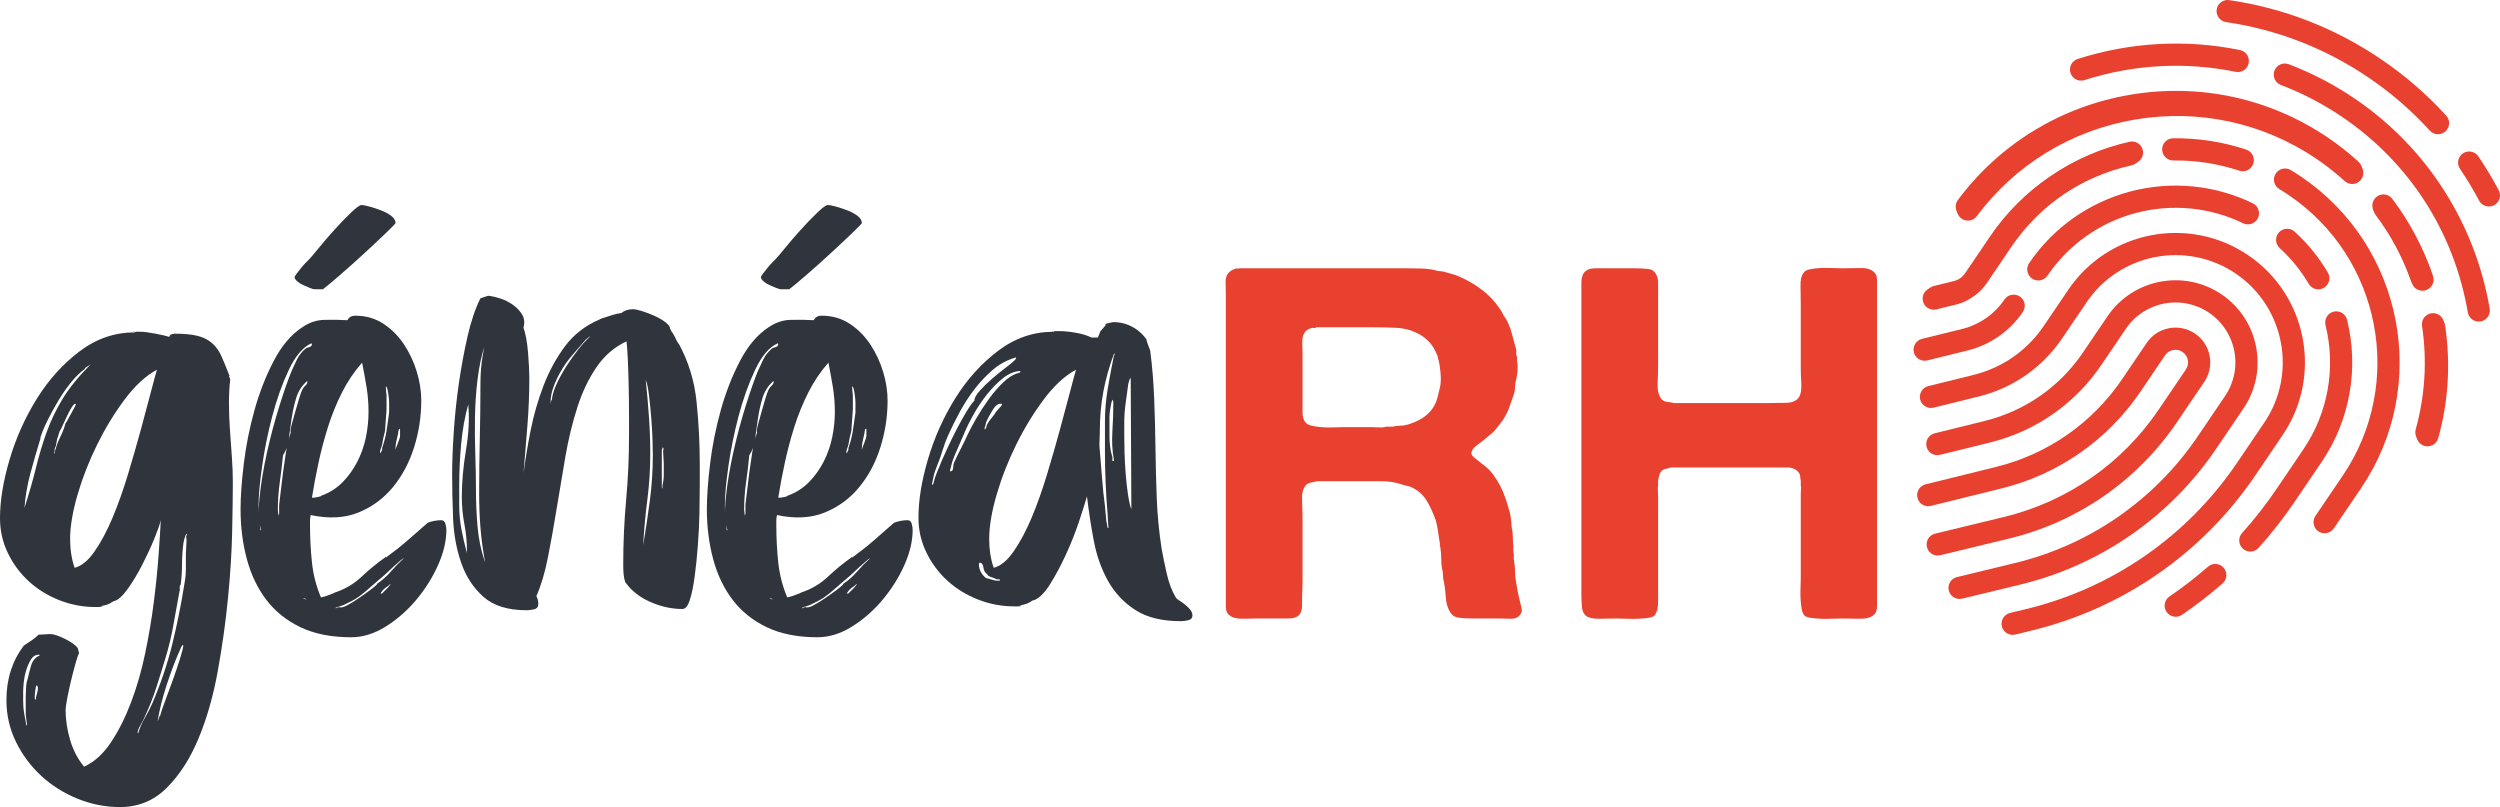 <?xml version="1.0" encoding="utf-8"?>
<!-- Generator: Adobe Illustrator 16.0.0, SVG Export Plug-In . SVG Version: 6.00 Build 0)  -->
<!DOCTYPE svg PUBLIC "-//W3C//DTD SVG 1.1//EN" "http://www.w3.org/Graphics/SVG/1.1/DTD/svg11.dtd">
<svg version="1.1" id="Calque_1" xmlns="http://www.w3.org/2000/svg" xmlns:xlink="http://www.w3.org/1999/xlink" x="0px" y="0px"
	 width="293.568px" height="94.772px" viewBox="0 0 293.568 94.772" enable-background="new 0 0 293.568 94.772"
	 xml:space="preserve">
<g>
	<path fill="#E84130" d="M255.639,49.572l3.204-4.729c1.264-1.863,0.775-4.408-1.09-5.671c-1.863-1.263-4.407-0.775-5.671,1.09
		l-2.894,4.268c-3.486,5.144-8.729,8.799-14.76,10.289l-8.316,2.057c-0.701,0.171-1.126,0.878-0.952,1.577
		c0.171,0.698,0.878,1.126,1.577,0.952l8.317-2.056c6.656-1.646,12.443-5.678,16.292-11.357l2.893-4.268
		c0.458-0.674,1.376-0.851,2.051-0.394c0.674,0.458,0.853,1.377,0.396,2.051l-3.205,4.728c-4.289,6.33-10.746,10.805-18.178,12.602
		l-8.073,1.954c-0.699,0.168-1.128,0.874-0.959,1.571c0.077,0.33,0.275,0.599,0.535,0.773c0.293,0.199,0.666,0.278,1.037,0.188
		l8.073-1.953C243.98,61.294,250.984,56.439,255.639,49.572"/>
	<path fill="#E84130" d="M263.446,47.963c2.983-4.401,1.829-10.41-2.572-13.394c-4.404-2.984-10.411-1.831-13.395,2.572
		l-2.895,4.268c-2.712,4.004-6.794,6.849-11.489,8.011l-5.912,1.46c-0.699,0.173-1.126,0.879-0.954,1.578
		c0.173,0.7,0.88,1.126,1.579,0.953l5.912-1.461c5.322-1.314,9.948-4.54,13.024-9.078l2.894-4.269
		c2.177-3.212,6.56-4.055,9.773-1.875c3.212,2.176,4.054,6.561,1.876,9.772l-3.204,4.728c-5.066,7.478-12.692,12.765-21.473,14.888
		l-6.811,1.647c-0.699,0.17-1.13,0.874-0.961,1.575c0.079,0.328,0.277,0.596,0.535,0.771c0.294,0.198,0.667,0.278,1.037,0.188
		l6.813-1.647c9.411-2.276,17.584-7.946,23.019-15.958L263.446,47.963z"/>
	<path fill="#E84130" d="M268.049,51.084c4.704-6.941,2.885-16.415-4.055-21.117c-6.941-4.704-16.416-2.884-21.119,4.055
		l-2.892,4.27c-1.942,2.863-4.862,4.899-8.223,5.731l-5.325,1.315c-0.698,0.172-1.124,0.879-0.952,1.578
		c0.173,0.7,0.881,1.125,1.577,0.953l5.325-1.317c3.985-0.986,7.45-3.4,9.755-6.8l2.894-4.267
		c3.896-5.751,11.746-7.259,17.496-3.361c5.751,3.896,7.258,11.747,3.36,17.497l-3.204,4.729
		c-5.846,8.624-14.643,14.723-24.769,17.172l-1.885,0.455c-0.701,0.17-1.13,0.874-0.962,1.575c0.081,0.327,0.278,0.596,0.536,0.771
		c0.294,0.198,0.666,0.278,1.037,0.188l1.887-0.457c10.757-2.603,20.102-9.081,26.313-18.242L268.049,51.084z"/>
	<path fill="#E84130" d="M238.274,30.902c-0.404,0.597-0.248,1.406,0.347,1.809c0.597,0.405,1.407,0.248,1.81-0.347
		c2.463-3.632,6.161-6.249,10.412-7.364c4.213-1.105,8.673-0.673,12.558,1.217c0.646,0.316,1.426,0.046,1.741-0.6
		c0.315-0.648,0.045-1.427-0.602-1.742c-4.445-2.164-9.545-2.66-14.359-1.396C245.319,23.756,241.089,26.747,238.274,30.902"/>
	<path fill="#E84130" d="M237.538,36.632c0.404-0.596,0.248-1.406-0.348-1.809c-0.596-0.404-1.406-0.249-1.81,0.346
		c-1.17,1.728-2.929,2.953-4.954,3.455l-4.735,1.169c-0.698,0.173-1.125,0.879-0.952,1.579c0.081,0.324,0.276,0.591,0.533,0.765
		c0.296,0.2,0.67,0.28,1.044,0.187l4.735-1.17C233.703,40.498,236.005,38.892,237.538,36.632"/>
	<path fill="#E84130" d="M261.114,66.668c-0.474-0.543-1.297-0.598-1.84-0.123c-1.428,1.253-2.949,2.429-4.52,3.499
		c-0.595,0.405-0.749,1.215-0.343,1.811c0.095,0.138,0.213,0.256,0.346,0.343c0.429,0.294,1.011,0.31,1.465-0.001
		c1.657-1.127,3.26-2.369,4.771-3.689C261.534,68.032,261.588,67.209,261.114,66.668"/>
	<path fill="#E84130" d="M275.608,37.551c-0.173-0.7-0.879-1.125-1.58-0.951c-0.696,0.173-1.124,0.879-0.949,1.578
		c1.239,5.003,0.298,10.312-2.585,14.563l-3.203,4.729c-1.217,1.794-2.565,3.516-4.011,5.122c-0.481,0.536-0.438,1.358,0.098,1.842
		c0.045,0.041,0.093,0.076,0.142,0.11c0.53,0.36,1.259,0.281,1.698-0.208c1.524-1.695,2.947-3.514,4.23-5.406l3.203-4.727
		C275.946,49.341,277.025,43.271,275.608,37.551"/>
	<path fill="#E84130" d="M271.105,33.333c0.103,0.173,0.236,0.314,0.392,0.419c0.405,0.272,0.945,0.308,1.393,0.044
		c0.621-0.364,0.829-1.163,0.465-1.784c-1.053-1.792-2.366-3.412-3.904-4.811c-0.533-0.484-1.356-0.445-1.841,0.086
		c-0.484,0.533-0.446,1.356,0.086,1.842C269.04,30.352,270.186,31.767,271.105,33.333"/>
	<path fill="#E84130" d="M270.233,20.76c-0.403-0.274-0.819-0.54-1.235-0.79c-0.618-0.37-1.419-0.17-1.789,0.448
		c-0.371,0.617-0.173,1.419,0.448,1.787c0.374,0.226,0.75,0.465,1.113,0.713c10.827,7.338,13.666,22.114,6.327,32.943l-3.204,4.726
		c-0.403,0.597-0.248,1.407,0.349,1.812c0.596,0.402,1.405,0.248,1.809-0.349l3.204-4.728
		C285.4,45.307,282.249,28.905,270.233,20.76"/>
	<path fill="#E84130" d="M254.47,18.619c0.213,0.144,0.471,0.227,0.745,0.225c2.641-0.033,5.244,0.372,7.738,1.201
		c0.683,0.226,1.42-0.144,1.647-0.827c0.228-0.682-0.144-1.42-0.826-1.648c-2.769-0.919-5.659-1.368-8.59-1.333
		c-0.72,0.01-1.297,0.599-1.288,1.319C253.902,17.998,254.128,18.387,254.47,18.619"/>
	<path fill="#E84130" d="M232.936,33.514l2.892-4.27c3.402-5.018,8.543-8.51,14.475-9.83c0.701-0.157,1.146-0.854,0.988-1.556
		c-0.156-0.704-0.853-1.146-1.556-0.99c-6.583,1.466-12.288,5.343-16.064,10.914l-2.893,4.268c-0.398,0.588-0.997,1.005-1.686,1.176
		l-2.331,0.575c-0.701,0.172-1.127,0.879-0.953,1.578c0.079,0.326,0.276,0.592,0.533,0.765c0.296,0.201,0.671,0.279,1.045,0.187
		l2.331-0.575C231.033,35.432,232.175,34.634,232.936,33.514"/>
	<path fill="#E84130" d="M286.182,51.115c1.199-4.318,1.473-8.769,0.809-13.23c-0.106-0.713-0.767-1.205-1.479-1.099
		c-0.712,0.106-1.204,0.769-1.098,1.482c0.607,4.097,0.358,8.185-0.745,12.148c-0.154,0.554,0.076,1.124,0.526,1.43
		c0.112,0.076,0.241,0.137,0.382,0.177C285.271,52.214,285.989,51.808,286.182,51.115"/>
	<path fill="#E84130" d="M280.921,23.35c-0.433-0.576-1.25-0.691-1.825-0.258c-0.575,0.433-0.692,1.25-0.257,1.826
		c1.827,2.425,3.262,5.118,4.263,8.005c0.095,0.274,0.275,0.499,0.499,0.651c0.328,0.222,0.755,0.292,1.159,0.151
		c0.681-0.234,1.041-0.978,0.804-1.657C284.474,28.926,282.912,25.992,280.921,23.35"/>
	<path fill="#E84130" d="M250.555,13.701c7.487-1.275,15.063,0.364,21.336,4.614c1.163,0.79,2.278,1.667,3.311,2.608
		c0.533,0.486,1.357,0.446,1.843-0.086c0.483-0.532,0.446-1.355-0.087-1.841c-1.125-1.025-2.337-1.98-3.604-2.84
		c-6.83-4.629-15.082-6.415-23.237-5.025c-8.127,1.385-15.306,5.77-20.208,12.351c-0.431,0.575-0.312,1.393,0.265,1.822
		c0.015,0.012,0.033,0.025,0.049,0.036c0.574,0.389,1.357,0.26,1.775-0.301C236.5,18.999,243.089,14.973,250.555,13.701"/>
	<path fill="#E84130" d="M276.472,11.555c-2.412-1.634-5.007-2.984-7.708-4.012c-0.673-0.257-1.426,0.082-1.681,0.755
		c-0.257,0.672,0.081,1.426,0.755,1.681c2.515,0.956,4.927,2.212,7.172,3.732c7.911,5.362,13.16,13.521,14.778,22.969
		c0.062,0.363,0.27,0.667,0.554,0.858c0.268,0.182,0.605,0.265,0.951,0.206c0.709-0.121,1.186-0.795,1.064-1.504
		c-0.845-4.923-2.619-9.55-5.276-13.75C284.331,18.14,280.76,14.46,276.472,11.555"/>
	<path fill="#E84130" d="M243.132,8.565c0.093,0.288,0.277,0.521,0.51,0.68c0.319,0.216,0.733,0.289,1.131,0.162
		c5.735-1.843,11.872-2.179,17.743-0.974c0.705,0.145,1.395-0.308,1.539-1.015c0.145-0.705-0.311-1.394-1.015-1.538
		c-6.31-1.296-12.902-0.934-19.065,1.046C243.291,7.146,242.914,7.88,243.132,8.565"/>
	<path fill="#E84130" d="M260.859,2.383c0.157,0.107,0.341,0.182,0.541,0.21c6.029,0.884,11.657,3.077,16.73,6.515
		c2.644,1.793,5.065,3.887,7.197,6.228c0.486,0.532,1.311,0.57,1.843,0.087c0.531-0.485,0.57-1.31,0.085-1.842
		c-2.271-2.493-4.849-4.724-7.662-6.63c-5.401-3.66-11.395-5.995-17.815-6.937c-0.711-0.105-1.374,0.387-1.478,1.099
		C260.225,1.625,260.458,2.11,260.859,2.383"/>
	<path fill="#E84130" d="M288.869,19.826c0.811,1.197,1.566,2.452,2.245,3.729c0.104,0.195,0.249,0.353,0.418,0.468
		c0.388,0.262,0.902,0.307,1.344,0.074c0.637-0.339,0.877-1.127,0.541-1.762c-0.724-1.361-1.527-2.699-2.393-3.974
		c-0.404-0.595-1.214-0.75-1.811-0.346C288.618,18.418,288.463,19.229,288.869,19.826"/>
	<path fill="#E84130" d="M286.314,51.458c1.199-4.318,1.472-8.769,0.81-13.23c-0.106-0.713-0.768-1.205-1.479-1.099
		c-0.713,0.105-1.204,0.769-1.099,1.482c0.608,4.097,0.359,8.185-0.744,12.147c-0.154,0.554,0.074,1.125,0.524,1.43
		c0.114,0.076,0.243,0.137,0.383,0.177C285.402,52.557,286.121,52.151,286.314,51.458"/>
	<path fill="#E84130" d="M281.054,23.692c-0.433-0.576-1.25-0.691-1.825-0.258c-0.576,0.433-0.692,1.25-0.257,1.826
		c1.826,2.426,3.261,5.119,4.262,8.006c0.096,0.273,0.274,0.498,0.499,0.65c0.329,0.223,0.756,0.292,1.159,0.151
		c0.681-0.234,1.04-0.977,0.805-1.657C284.607,29.269,283.043,26.335,281.054,23.692"/>
	<path fill="#E84130" d="M250.686,14.043c7.488-1.275,15.065,0.364,21.336,4.615c1.166,0.79,2.279,1.667,3.313,2.608
		c0.532,0.486,1.357,0.446,1.841-0.085c0.485-0.532,0.448-1.357-0.085-1.841c-1.125-1.025-2.338-1.981-3.604-2.84
		c-6.831-4.629-15.083-6.415-23.236-5.025c-8.128,1.385-15.306,5.77-20.21,12.351c-0.432,0.576-0.312,1.394,0.266,1.822
		c0.015,0.012,0.031,0.025,0.049,0.036c0.573,0.389,1.355,0.26,1.775-0.302C236.631,19.342,243.222,15.315,250.686,14.043"/>
	<path fill="#E84130" d="M233.271,33.29l2.893-4.268c3.401-5.018,8.543-8.511,14.474-9.832c0.702-0.157,1.146-0.853,0.988-1.555
		c-0.156-0.703-0.852-1.146-1.555-0.989c-6.583,1.466-12.288,5.343-16.064,10.913l-2.894,4.269
		c-0.398,0.588-0.996,1.005-1.685,1.176l-2.332,0.574c-0.7,0.173-1.126,0.879-0.952,1.58c0.079,0.325,0.276,0.591,0.533,0.766
		c0.295,0.199,0.671,0.279,1.045,0.187l2.331-0.577C231.368,35.208,232.511,34.411,233.271,33.29"/>
	<path fill="#E84130" d="M178.656,71.356c0.075,0.23,0.067,0.441-0.029,0.635s-0.203,0.326-0.317,0.403
		c-0.232,0.193-0.55,0.28-0.955,0.261c-0.402-0.021-0.816-0.029-1.24-0.029h-3.177c-0.618,0-1.155-0.028-1.617-0.087
		c-0.463-0.058-0.808-0.278-1.04-0.664c-0.308-0.499-0.48-1.116-0.519-1.849c-0.04-0.73-0.137-1.423-0.289-2.078
		c0-0.153-0.011-0.299-0.029-0.433c-0.021-0.136-0.029-0.261-0.029-0.376c-0.115-0.462-0.173-0.952-0.173-1.473
		s-0.039-0.991-0.115-1.415c-0.039-0.116-0.059-0.29-0.059-0.521c-0.077-0.423-0.145-0.857-0.201-1.299
		c-0.058-0.442-0.146-0.876-0.261-1.3c-0.308-0.886-0.674-1.676-1.097-2.368c-0.425-0.693-1.021-1.213-1.791-1.56
		c-0.194-0.076-0.385-0.136-0.577-0.172c-0.193-0.039-0.405-0.097-0.635-0.176c-0.694-0.229-1.492-0.346-2.397-0.346h-2.686h-4.735
		c-0.31,0.078-0.579,0.134-0.81,0.175c-0.23,0.037-0.424,0.152-0.577,0.347c-0.31,0.384-0.444,0.981-0.405,1.79
		c0.038,0.809,0.059,1.539,0.059,2.193v7.394c0,0.308-0.01,0.625-0.029,0.951c-0.02,0.33-0.029,0.647-0.029,0.955v0.837
		c0,0.251-0.039,0.473-0.114,0.665c-0.115,0.344-0.347,0.576-0.693,0.692c-0.193,0.077-0.425,0.115-0.693,0.115h-0.868h-2.598
		c-0.615,0-1.27,0.009-1.964,0.029c-0.692,0.02-1.213-0.106-1.559-0.375c-0.309-0.192-0.462-0.55-0.462-1.069v-1.532V34.565
		c0-0.424-0.009-0.867-0.028-1.329c-0.02-0.462,0.067-0.827,0.26-1.097c0.153-0.232,0.442-0.423,0.866-0.578
		c0.077-0.038,0.163-0.047,0.26-0.03c0.096,0.021,0.183,0.01,0.26-0.027h19.638c0.614,0,1.201,0.01,1.761,0.027
		c0.559,0.021,1.087,0.088,1.588,0.204c0.191,0.076,0.395,0.114,0.606,0.114c0.21,0,0.413,0.039,0.607,0.116
		c0.268,0.077,0.537,0.153,0.808,0.232c0.27,0.076,0.539,0.172,0.81,0.288c0.962,0.425,1.847,0.944,2.655,1.56
		c0.81,0.616,1.483,1.328,2.021,2.137c0.152,0.193,0.28,0.395,0.376,0.606c0.097,0.212,0.222,0.414,0.376,0.606
		c0.308,0.54,0.539,1.098,0.692,1.676c0.154,0.577,0.327,1.213,0.521,1.906c0.037,0.154,0.047,0.309,0.029,0.463
		c-0.021,0.153,0.008,0.307,0.086,0.461v0.52c0.076,0.309,0.095,0.683,0.058,1.126c-0.038,0.442-0.097,0.8-0.173,1.067
		c-0.078,0.309-0.116,0.589-0.116,0.838c0,0.25-0.038,0.511-0.115,0.78c-0.193,0.578-0.387,1.126-0.577,1.646
		c-0.192,0.52-0.444,1.01-0.751,1.472c-0.078,0.118-0.174,0.242-0.289,0.376c-0.116,0.136-0.212,0.26-0.288,0.376
		c-0.116,0.154-0.242,0.309-0.376,0.462c-0.136,0.155-0.281,0.288-0.435,0.404c-0.229,0.193-0.461,0.385-0.69,0.578
		c-0.232,0.193-0.483,0.385-0.752,0.578c-0.154,0.115-0.309,0.241-0.462,0.375c-0.154,0.136-0.269,0.299-0.347,0.491
		c-0.078,0.232-0.039,0.424,0.115,0.578c0.154,0.154,0.288,0.271,0.405,0.346c0.384,0.31,0.769,0.617,1.152,0.924
		c0.386,0.31,0.715,0.674,0.983,1.099c0.462,0.655,0.828,1.328,1.096,2.021c0.271,0.693,0.521,1.483,0.753,2.368
		c0.075,0.347,0.125,0.714,0.145,1.097c0.02,0.386,0.067,0.752,0.144,1.097c0,0.232,0.01,0.454,0.03,0.666
		c0.018,0.21,0.028,0.433,0.028,0.664c0.039,0.154,0.046,0.317,0.029,0.491c-0.02,0.173-0.012,0.354,0.029,0.548
		c0.036,0.155,0.047,0.31,0.027,0.463c-0.02,0.154-0.01,0.325,0.029,0.519c0.077,0.385,0.115,0.791,0.115,1.212
		c0,0.426,0.038,0.829,0.116,1.215l0.173,1.04c0.077,0.344,0.154,0.691,0.23,1.038C178.501,70.72,178.577,71.047,178.656,71.356
		 M169.125,45.307c0.076-0.424,0.086-0.943,0.028-1.559s-0.124-1.078-0.202-1.387c-0.077-0.153-0.114-0.289-0.114-0.403
		c0-0.116-0.04-0.232-0.117-0.348c-0.462-1.193-1.309-2.058-2.54-2.599c-0.657-0.308-1.406-0.479-2.253-0.519
		c-0.848-0.037-1.731-0.059-2.656-0.059h-6.702c-0.075,0.079-0.153,0.107-0.229,0.088c-0.079-0.02-0.155-0.03-0.232-0.03
		c-0.461,0.115-0.771,0.308-0.924,0.578c-0.193,0.308-0.279,0.704-0.26,1.183c0.02,0.482,0.029,0.955,0.029,1.415v5.373v1.387
		c0,0.461,0.096,0.828,0.288,1.097c0.154,0.23,0.405,0.385,0.752,0.462s0.73,0.134,1.152,0.173c0.426,0.039,0.869,0.05,1.331,0.029
		c0.462-0.02,0.866-0.029,1.211-0.029h3.409c0.269,0,0.559,0.009,0.866,0.029c0.308,0.021,0.577-0.009,0.808-0.086h0.753
		c0.307-0.077,0.605-0.116,0.894-0.116c0.289,0,0.568-0.038,0.838-0.116c0.654-0.191,1.232-0.442,1.733-0.749
		c0.5-0.309,0.923-0.714,1.27-1.214c0.232-0.347,0.405-0.731,0.521-1.156C168.893,46.328,169.008,45.847,169.125,45.307"/>
	<path fill="#E84130" d="M187.26,31.504h4.621c0.654,0,1.22,0.027,1.702,0.085c0.481,0.057,0.817,0.356,1.011,0.896
		c0.078,0.193,0.114,0.395,0.114,0.607v0.606v2.021v6.989c0,0.654-0.019,1.395-0.056,2.224c-0.039,0.828,0.096,1.453,0.403,1.876
		c0.192,0.231,0.414,0.356,0.664,0.376c0.251,0.019,0.529,0.067,0.838,0.145h11.09c0.693,0,1.405-0.01,2.137-0.029
		c0.731-0.02,1.232-0.261,1.502-0.722c0.192-0.348,0.27-0.867,0.231-1.559c-0.039-0.694-0.059-1.309-0.059-1.85v-7.507
		c0-0.578-0.01-1.251-0.029-2.021s0.106-1.309,0.376-1.618c0.115-0.192,0.355-0.328,0.723-0.404
		c0.365-0.078,0.779-0.125,1.241-0.144c0.463-0.02,0.925-0.02,1.386,0c0.462,0.019,0.867,0.029,1.214,0.029
		c0.653,0,1.337-0.01,2.049-0.029c0.713-0.02,1.242,0.124,1.589,0.432c0.269,0.194,0.405,0.511,0.405,0.955v1.299v5.66v23.623v6.295
		v1.442c0,0.503-0.137,0.85-0.405,1.04c-0.347,0.309-0.896,0.454-1.646,0.435c-0.751-0.021-1.453-0.029-2.109-0.029
		c-0.345,0-0.74,0.009-1.183,0.029c-0.443,0.02-0.887,0.02-1.328,0c-0.444-0.021-0.848-0.058-1.213-0.116
		c-0.367-0.058-0.607-0.182-0.723-0.377c-0.115-0.153-0.202-0.412-0.26-0.779c-0.058-0.363-0.097-0.749-0.116-1.154
		c-0.02-0.403-0.02-0.809,0-1.212c0.02-0.404,0.029-0.76,0.029-1.068v-8.375v-1.676c0-0.153,0.009-0.307,0.029-0.461
		c0.019-0.153,0.009-0.308-0.029-0.462v-0.579c-0.04-0.114-0.057-0.229-0.057-0.346c0-0.115-0.021-0.232-0.059-0.347
		c-0.271-0.538-0.771-0.809-1.502-0.809h-2.253H196.21c-0.309,0.078-0.557,0.144-0.749,0.202c-0.193,0.059-0.367,0.202-0.521,0.434
		c-0.078,0.192-0.154,0.482-0.232,0.865v0.579c-0.036,0.191-0.049,0.413-0.026,0.662c0.018,0.252,0.026,0.474,0.026,0.666v2.542
		v7.97v1.848c0,0.655-0.114,1.156-0.344,1.5c-0.117,0.195-0.356,0.319-0.723,0.377c-0.366,0.059-0.771,0.096-1.214,0.116
		c-0.442,0.02-0.894,0.02-1.356,0c-0.463-0.021-0.865-0.029-1.212-0.029c-0.54,0-1.194,0.009-1.965,0.029
		c-0.771,0.02-1.31-0.087-1.617-0.317c-0.309-0.231-0.481-0.597-0.52-1.099c-0.039-0.499-0.059-1.02-0.059-1.561v-6.642v-23.1
		v-5.372v-1.329c0-0.462,0.077-0.827,0.231-1.097c0.153-0.269,0.422-0.462,0.809-0.578c0.077,0,0.163-0.009,0.261-0.03
		C187.095,31.514,187.183,31.504,187.26,31.504"/>
	<path fill="#30353D" d="M27.341,56.629c0,1.361-0.026,3.261-0.076,5.703s-0.213,5.074-0.49,7.892
		c-0.275,2.822-0.679,5.685-1.204,8.597c-0.528,2.909-1.28,5.542-2.26,7.899c-0.979,2.358-2.222,4.288-3.728,5.794
		c-1.506,1.506-3.339,2.259-5.498,2.259c-1.708,0-3.365-0.328-4.97-0.979c-1.608-0.652-3.027-1.543-4.256-2.671
		c-1.23-1.13-2.222-2.458-2.975-3.989c-0.752-1.528-1.13-3.172-1.13-4.928c0-2.458,0.68-4.59,2.04-6.396
		c0.302-0.2,0.604-0.402,0.905-0.603c0.303-0.2,0.578-0.426,0.832-0.678l1.358-0.074c0.403,0,0.981,0.188,1.737,0.564
		c0.755,0.374,1.258,0.739,1.511,1.091l0.151,0.601C9.188,76.86,9.05,77.25,8.874,77.879c-0.177,0.626-0.352,1.304-0.528,2.032
		c-0.177,0.725-0.329,1.429-0.454,2.105c-0.125,0.677-0.189,1.116-0.189,1.316c0,1.153,0.175,2.334,0.525,3.537
		s0.9,2.258,1.65,3.161c1.199-0.553,2.25-1.505,3.15-2.859c0.901-1.354,1.689-2.924,2.364-4.704
		c0.675-1.781,1.226-3.689,1.649-5.719c0.425-2.032,0.765-4.033,1.014-5.995c0.251-1.964,0.437-3.802,0.563-5.516
		c0.125-1.71,0.211-3.095,0.263-4.153c-0.101,0.454-0.352,1.173-0.752,2.154c-0.4,0.981-0.865,1.989-1.393,3.021
		c-0.526,1.033-1.089,1.977-1.692,2.833c-0.601,0.856-1.153,1.359-1.654,1.511l0.074-0.077c-0.4,0.253-0.678,0.404-0.827,0.454
		c-0.151,0.051-0.451,0.125-0.903,0.225h0.302c0,0.052-0.126,0.077-0.376,0.077h-0.451c-1.456,0-2.859-0.265-4.213-0.792
		c-1.355-0.53-2.545-1.26-3.574-2.193c-1.028-0.93-1.854-2.037-2.481-3.322C0.313,63.692,0,62.321,0,60.86
		c0-2.064,0.376-4.369,1.13-6.911c0.752-2.542,1.821-4.922,3.201-7.138c1.381-2.215,3.05-4.065,5.009-5.551
		c1.958-1.485,4.118-2.228,6.478-2.228l0.149-0.076h0.528c0.401,0,0.991,0.076,1.77,0.227c0.778,0.151,1.317,0.277,1.619,0.377
		c0.049-0.25,0.276-0.377,0.677-0.377c1.104,0,1.997,0.088,2.675,0.264c0.677,0.178,1.243,0.466,1.693,0.869
		c0.451,0.404,0.816,0.919,1.092,1.548c0.277,0.63,0.591,1.397,0.941,2.303h-0.075l0.151,0.378
		c-0.102,0.856-0.151,1.788-0.151,2.793c0,1.009,0.037,2.04,0.113,3.098c0.076,1.057,0.152,2.127,0.227,3.209
		C27.304,54.73,27.341,55.724,27.341,56.629 M4.607,76.872c-0.404,0-0.717,0.175-0.944,0.528c-0.226,0.352-0.416,0.767-0.566,1.246
		c-0.151,0.478-0.252,0.956-0.302,1.434c-0.051,0.479-0.076,0.844-0.076,1.097v1.132c0,0.504,0.037,0.981,0.113,1.436
		c0.075,0.454,0.164,0.932,0.265,1.436h0.075v-0.15l-0.075-0.454l-0.075-0.757v-1.963c0-0.302,0.011-0.667,0.037-1.095
		c0.024-0.429,0.087-0.769,0.188-1.019c0.101-0.454,0.227-0.959,0.378-1.511c0.152-0.555,0.454-0.958,0.908-1.21l0.151-0.074
		L4.607,76.872z M10.018,43.186l-0.076,0.151c-0.553,0.404-1.092,0.933-1.618,1.586c-0.526,0.655-1.016,1.36-1.467,2.114
		c-0.452,0.756-0.867,1.511-1.242,2.266c-0.376,0.756-0.664,1.436-0.865,2.04v0.151c-0.4,1.31-0.791,2.656-1.167,4.041
		c-0.375,1.387-0.613,2.757-0.714,4.117c0.55-1.711,1.002-3.286,1.354-4.721c0.352-1.435,0.765-2.821,1.242-4.155
		c0.477-1.333,1.104-2.642,1.88-3.927c0.778-1.285,1.87-2.631,3.275-4.04L10.018,43.186z M4.304,80.496
		c-0.051,0-0.087,0.088-0.112,0.265c-0.026,0.177-0.051,0.365-0.076,0.566c-0.026,0.2-0.038,0.39-0.038,0.566
		c0,0.176,0.049,0.264,0.151,0.264v-0.149v-0.152c0.048-0.2,0.1-0.391,0.151-0.565c0.05-0.179,0.075-0.341,0.075-0.492
		c0-0.102-0.025-0.176-0.075-0.226v-0.076H4.304z M8.836,47.416c-0.101,0-0.239,0.138-0.415,0.415
		c-0.178,0.276-0.354,0.604-0.53,0.981c-0.176,0.378-0.34,0.731-0.491,1.058c-0.15,0.328-0.252,0.541-0.302,0.641
		c-0.05,0-0.114,0.139-0.188,0.415c-0.076,0.278-0.14,0.467-0.19,0.567l-0.15,0.831l-0.15,0.379v0.226L6.344,53.08v0.075v0.151
		l0.076-0.151v-0.151l0.075-0.151c0.15-0.553,0.351-1.082,0.604-1.585c0.251-0.504,0.453-1.032,0.604-1.587l0.076-0.075
		c0.101-0.201,0.314-0.591,0.643-1.172c0.326-0.578,0.491-0.893,0.491-0.944L8.836,47.416z M18.431,43.412
		c-1.311,0.706-2.568,1.864-3.776,3.474c-1.209,1.613-2.292,3.388-3.248,5.325c-0.958,1.938-1.725,3.903-2.304,5.892
		c-0.579,1.99-0.868,3.712-0.868,5.174c0,1.259,0.175,2.393,0.528,3.398c0.805-0.199,1.587-0.842,2.341-1.925
		c0.756-1.083,1.461-2.405,2.116-3.965c0.654-1.563,1.256-3.261,1.812-5.1c0.553-1.837,1.057-3.587,1.511-5.249
		c0.453-1.663,0.842-3.122,1.17-4.381C18.04,44.797,18.28,43.917,18.431,43.412 M15.634,38.956c0.05-0.049,0.126-0.076,0.227-0.076
		c-0.05,0-0.101,0.027-0.151,0.076H15.634z M21.978,62.672c-0.101,0-0.201,0.177-0.301,0.529c-0.102,0.353-0.151,0.578-0.151,0.68
		c-0.102,0.806-0.152,1.6-0.152,2.379c0,0.781-0.051,1.573-0.151,2.379c-0.103,0.102-0.139,0.24-0.113,0.416
		c0.025,0.176,0.011,0.315-0.038,0.415c-0.248,1.31-0.484,2.605-0.708,3.89c-0.222,1.284-0.531,2.581-0.929,3.891
		c-0.346,1.156-0.707,2.313-1.078,3.474c-0.373,1.157-0.831,2.314-1.375,3.475c-0.1,0.25-0.262,0.565-0.485,0.943
		c-0.225,0.379-0.335,0.69-0.335,0.944h0.075c0.149-0.556,0.397-1.134,0.746-1.737c0.346-0.604,0.645-1.183,0.893-1.736
		c0.994-2.317,1.778-4.634,2.348-6.951c0.571-2.314,1.056-4.73,1.455-7.248c0.099-0.554,0.147-1.107,0.147-1.663v-1.662l0.076-1.661
		c0-0.101-0.012-0.188-0.038-0.265c-0.026-0.074-0.013-0.163,0.038-0.265L21.978,62.672z M21.45,75.739l-0.227,0.302h0.075
		l-0.075,0.075c-0.554,1.208-1.096,2.616-1.624,4.228c-0.529,1.613-0.895,3.072-1.095,4.382c0.048-0.101,0.125-0.301,0.226-0.604
		l0.076-0.074c0.05-0.253,0.227-0.781,0.529-1.588c0.301-0.804,0.615-1.661,0.944-2.566c0.326-0.907,0.617-1.764,0.868-2.568
		c0.252-0.806,0.379-1.334,0.379-1.585H21.45z"/>
	<path fill="#30353D" d="M51.812,61.085c0.251,0,0.416,0.14,0.49,0.415c0.076,0.278,0.115,0.518,0.115,0.72
		c0,1.31-0.329,2.694-0.982,4.152c-0.655,1.461-1.511,2.821-2.568,4.08s-2.254,2.302-3.588,3.132
		c-1.335,0.832-2.682,1.247-4.04,1.247c-2.316,0-4.294-0.388-5.935-1.169s-2.978-1.852-4.017-3.21
		c-1.039-1.359-1.804-2.958-2.299-4.797c-0.494-1.837-0.741-3.788-0.741-5.854c0-1.459,0.125-3.236,0.378-5.324
		c0.251-2.088,0.667-4.18,1.245-6.268c0.579-2.09,1.333-4.029,2.267-5.816c0.932-1.787,2.051-3.109,3.361-3.965
		c0.805-0.553,1.662-0.843,2.568-0.868c0.905-0.026,1.812-0.012,2.719,0.038c0.2-0.353,0.501-0.53,0.906-0.53
		c1.258,0,2.367,0.315,3.323,0.944c0.956,0.63,1.762,1.435,2.417,2.416c0.653,0.983,1.157,2.054,1.509,3.212
		c0.352,1.157,0.529,2.291,0.529,3.397c0,1.863-0.28,3.689-0.84,5.478c-0.561,1.787-1.389,3.347-2.483,4.682
		c-1.096,1.334-2.446,2.327-4.05,2.983c-1.605,0.654-3.477,0.755-5.615,0.301c-0.052,0.254-0.076,0.466-0.076,0.643v0.643
		c0,1.41,0.075,2.832,0.225,4.268c0.152,1.433,0.503,2.807,1.058,4.115c0.252-0.05,0.516-0.125,0.793-0.226
		c0.276-0.102,0.541-0.201,0.793-0.304h-0.076c1.258-0.402,2.343-1.031,3.249-1.887c0.907-0.856,1.862-1.636,2.869-2.343v0.076
		c0.907-0.654,1.737-1.309,2.493-1.964c0.755-0.654,1.561-1.359,2.417-2.115c0.25-0.101,0.516-0.175,0.792-0.226
		C51.294,61.112,51.559,61.085,51.812,61.085 M36.557,40.316c-0.997,0.454-1.88,1.498-2.65,3.133
		c-0.771,1.638-1.418,3.451-1.939,5.439c-0.523,1.99-0.922,3.953-1.194,5.891c-0.274,1.939-0.411,3.464-0.411,4.57
		c0,1.006,0.076,1.987,0.227,2.945l0.074-0.075c-0.302-0.805-0.365-2.065-0.189-3.777c0.174-1.71,0.474-3.512,0.897-5.4
		c0.422-1.887,0.908-3.701,1.456-5.438c0.547-1.736,1.019-3.083,1.417-4.041c0.198-0.452,0.409-0.907,0.633-1.359
		c0.224-0.453,0.535-0.856,0.934-1.208c0.098-0.101,0.26-0.176,0.482-0.227c0.225-0.05,0.336-0.177,0.336-0.379L36.557,40.316z
		 M36.025,44.772c-0.604,0.555-1.02,1.208-1.245,1.964c-0.227,0.754-0.403,1.548-0.529,2.379c-0.125,0.831-0.239,1.638-0.34,2.416
		c-0.101,0.782-0.329,1.423-0.68,1.927c-0.101,1.058-0.225,2.114-0.377,3.172c-0.15,1.058-0.227,2.141-0.227,3.248l0.076,0.68v0.075
		v-0.075l0.075-0.227v-0.907v-0.149l0.152-1.284l0.301-2.492c0.101-0.706,0.214-1.485,0.34-2.343
		c0.125-0.855,0.314-1.636,0.566-2.342c-0.051-0.151-0.012-0.464,0.114-0.944c0.126-0.477,0.264-0.981,0.416-1.51
		c0.151-0.529,0.301-1.045,0.452-1.549c0.152-0.503,0.276-0.855,0.378-1.056c0.1-0.201,0.227-0.365,0.377-0.492
		c0.15-0.125,0.227-0.289,0.227-0.491H36.025z M46.449,26.193c0,0.05-0.365,0.429-1.095,1.132c-0.731,0.705-1.574,1.499-2.531,2.378
		c-0.957,0.882-1.915,1.737-2.869,2.569c-0.958,0.831-1.638,1.396-2.041,1.699h-0.906c-0.151,0-0.353-0.05-0.603-0.151
		c-0.253-0.101-0.517-0.214-0.793-0.341c-0.278-0.125-0.517-0.275-0.718-0.453c-0.201-0.176-0.302-0.339-0.302-0.489
		c0-0.051,0.076-0.177,0.227-0.379c0.15-0.201,0.326-0.427,0.528-0.679c0.202-0.252,0.403-0.48,0.605-0.68
		c0.201-0.201,0.327-0.328,0.378-0.379c0.151-0.151,0.501-0.567,1.057-1.247c0.553-0.68,1.171-1.396,1.85-2.152
		c0.68-0.756,1.333-1.435,1.964-2.038c0.63-0.604,1.045-0.906,1.247-0.906c0.2,0,0.528,0.062,0.982,0.188
		c0.452,0.126,0.905,0.278,1.359,0.453c0.453,0.177,0.843,0.391,1.171,0.642C46.286,25.614,46.449,25.89,46.449,26.193
		 M35.951,70.375c-0.102-0.099-0.226-0.15-0.378-0.15l0.302,0.15H35.951z M36.861,58.442c0.052,0,0.207-0.024,0.463-0.075
		c0.258-0.05,0.387-0.1,0.387-0.151c0.979-0.353,1.816-0.88,2.512-1.586c0.695-0.704,1.274-1.512,1.737-2.416
		c0.464-0.907,0.8-1.862,1.006-2.871c0.206-1.006,0.309-1.989,0.309-2.945c0-1.007-0.075-1.975-0.227-2.908
		c-0.151-0.931-0.328-1.899-0.528-2.908c-0.93,1.059-1.719,2.228-2.364,3.512c-0.646,1.285-1.189,2.619-1.628,4.003
		c-0.438,1.385-0.815,2.795-1.124,4.23c-0.31,1.436-0.569,2.808-0.776,4.116H36.861z M47.431,65.467v0.074l-0.152,0.077
		l-0.377,0.302l-0.075,0.076l-0.605,0.528l-1.132,1.058l-0.982,0.831c-0.303,0.252-0.604,0.517-0.906,0.793
		c-0.303,0.277-0.631,0.54-0.982,0.793c-0.253,0.202-0.555,0.391-0.907,0.566c-0.353,0.177-0.679,0.34-0.981,0.49l-0.907,0.302
		v0.076l0.379-0.151c0.2,0.102,0.516,0.039,0.942-0.188c0.429-0.227,0.881-0.503,1.36-0.831c0.479-0.326,0.918-0.643,1.323-0.943
		c0.401-0.302,0.679-0.529,0.831-0.681v-0.075c0.604-0.402,1.145-0.88,1.623-1.435c0.478-0.554,0.994-1.083,1.549-1.588V65.467z
		 M44.636,53.23l0.075-0.075c0.152-0.25,0.202-0.427,0.152-0.528c0.251-0.705,0.427-1.385,0.528-2.039
		c0.101-0.654,0.202-1.36,0.303-2.116v-1.283c0-0.2-0.038-0.554-0.114-1.057c-0.076-0.503-0.164-0.756-0.265-0.756v0.302
		l0.076,0.756v1.662L45.24,50.21c0,0.202-0.026,0.403-0.076,0.604c-0.05,0.202-0.101,0.405-0.15,0.605l-0.151,0.831l-0.227,0.68
		V53.23v0.076V53.23z M45.845,68.563c-0.151,0.149-0.303,0.277-0.454,0.377c-0.101,0.052-0.202,0.127-0.302,0.228l-0.15,0.151
		l-0.228,0.301v0.074h0.152l0.679-0.677l0.303-0.379V68.563z M46.449,52.854c0-0.101,0.087-0.365,0.264-0.794
		c0.177-0.425,0.265-0.717,0.265-0.868v-0.681v-0.15h-0.076c-0.051,0-0.088,0.076-0.113,0.226c-0.026,0.151-0.038,0.253-0.038,0.302
		c-0.051,0.253-0.113,0.529-0.189,0.831c-0.076,0.303-0.113,0.58-0.113,0.832v0.151v0.075V52.854v0.076V52.854z"/>
	<path fill="#30353D" d="M82.174,54.516v2.228c0,1.032-0.014,2.179-0.039,3.436c-0.026,1.261-0.088,2.557-0.189,3.891
		c-0.101,1.335-0.226,2.556-0.377,3.664c-0.15,1.107-0.34,2.014-0.565,2.719c-0.227,0.706-0.517,1.058-0.87,1.058
		c-1.259,0-2.519-0.277-3.776-0.831c-1.259-0.554-2.242-1.334-2.946-2.341c-0.102-0.304-0.164-0.632-0.189-0.983
		c-0.026-0.352-0.038-0.704-0.038-1.057c0-2.567,0.113-5.099,0.34-7.591c0.226-2.493,0.34-5.022,0.34-7.591V48.85
		c0-1.107-0.014-2.265-0.039-3.474c-0.026-1.209-0.063-2.329-0.113-3.361c-0.05-1.033-0.101-1.673-0.151-1.926
		c-1.41,0.656-2.581,1.662-3.512,3.021c-0.932,1.36-1.688,2.946-2.266,4.759c-0.579,1.813-1.046,3.738-1.397,5.778
		c-0.352,2.04-0.692,4.067-1.02,6.08c-0.328,2.014-0.668,3.916-1.02,5.702c-0.353,1.789-0.806,3.312-1.359,4.57
		c0.151,0.3,0.227,0.604,0.227,0.906c0,0.353-0.164,0.566-0.492,0.641c-0.328,0.076-0.617,0.114-0.868,0.114
		c-2.217,0-3.916-0.53-5.099-1.586c-1.183-1.057-2.052-2.391-2.605-4.003c-0.555-1.611-0.869-3.336-0.945-5.174
		c-0.076-1.837-0.113-3.563-0.113-5.175c0-1.409,0.062-3.069,0.189-4.984c0.125-1.913,0.327-3.826,0.604-5.741
		c0.276-1.911,0.615-3.75,1.02-5.513c0.402-1.761,0.907-3.247,1.509-4.456l0.907-0.301c0.453,0.051,0.943,0.165,1.473,0.339
		c0.528,0.178,1.02,0.429,1.474,0.756c0.452,0.329,0.805,0.705,1.056,1.134c0.251,0.428,0.303,0.944,0.152,1.547
		c0.1,0.252,0.201,0.643,0.303,1.171c0.1,0.528,0.176,1.096,0.225,1.7c0.05,0.603,0.089,1.169,0.114,1.698
		c0.025,0.53,0.039,0.944,0.039,1.247c0,1.913-0.076,3.803-0.227,5.665c-0.151,1.863-0.303,3.726-0.454,5.589
		c0.201-1.56,0.479-3.234,0.831-5.022c0.352-1.787,0.856-3.537,1.511-5.25c0.654-1.711,1.497-3.259,2.53-4.644
		c1.033-1.386,2.38-2.429,4.042-3.135c0.05-0.05,0.2-0.114,0.453-0.189c0.251-0.076,0.528-0.163,0.831-0.264
		c0.303-0.101,0.565-0.177,0.793-0.227c0.227-0.05,0.39-0.075,0.491-0.075c0.351-0.304,0.805-0.455,1.359-0.455
		c0.251,0,0.616,0.076,1.096,0.227c0.479,0.15,0.969,0.34,1.472,0.566c0.503,0.227,0.932,0.48,1.284,0.756
		c0.352,0.277,0.53,0.541,0.53,0.792c0,0.051,0.025,0.076,0.076,0.076c0.049,0,0.049,0.025,0,0.075
		c0.2,0.253,0.364,0.517,0.491,0.793c0.124,0.278,0.264,0.543,0.415,0.793v-0.076c1.158,2.115,1.862,4.406,2.114,6.875
		C82.047,49.656,82.174,52.098,82.174,54.516 M54.984,47.492c-0.405,1.46-0.68,3.009-0.832,4.644
		c-0.151,1.638-0.227,3.261-0.227,4.871v2.268c0,1.007,0.087,1.977,0.264,2.906c0.177,0.934,0.39,1.852,0.643,2.758v-0.302
		c0-1.007-0.102-2.04-0.303-3.1c-0.2-1.056-0.301-2.112-0.301-3.172c0-1.711,0.162-3.547,0.491-5.511
		C55.045,50.889,55.135,49.103,54.984,47.492 M56.946,65.92c-0.252-1.358-0.428-2.681-0.529-3.965
		c-0.101-1.284-0.151-2.606-0.151-3.965c0-2.216,0.025-4.394,0.076-6.534c0.05-2.14,0.075-4.316,0.075-6.534
		c0-0.554,0.025-1.119,0.076-1.699c0.05-0.578,0.126-1.145,0.227-1.698l0.152-0.831l0.074-0.303v0.076
		c-0.403,1.259-0.692,2.619-0.869,4.079c-0.176,1.46-0.277,2.933-0.302,4.418c-0.026,1.485-0.012,2.971,0.039,4.457
		c0.048,1.486,0.075,2.882,0.075,4.19c0,1.36,0.062,2.77,0.188,4.229c0.125,1.46,0.416,2.846,0.869,4.154V65.92z M69.333,39.41
		v0.075l-0.152,0.076l-0.376,0.303l-0.076,0.076l-0.454,0.528l-0.982,1.133c-0.352,0.403-0.641,0.768-0.868,1.094
		c-0.227,0.328-0.466,0.718-0.718,1.171c-0.303,0.554-0.554,1.121-0.756,1.699c-0.202,0.581-0.302,1.172-0.302,1.775v0.076
		l0.075-0.378l0.076-0.076c0.05-0.553,0.239-1.182,0.567-1.887c0.328-0.706,0.717-1.41,1.17-2.115
		c0.454-0.704,0.918-1.359,1.397-1.964c0.478-0.604,0.944-1.107,1.397-1.511V39.41z M76.659,53.382c0-0.353-0.012-0.931-0.037-1.737
		c-0.026-0.805-0.075-1.673-0.15-2.606c-0.076-0.932-0.165-1.812-0.264-2.644c-0.102-0.831-0.228-1.422-0.379-1.774
		c0.151,1.46,0.277,2.908,0.379,4.344c0.1,1.435,0.151,2.882,0.151,4.343c0,1.812-0.114,3.6-0.341,5.362
		c-0.226,1.762-0.391,3.55-0.49,5.362c0.301-1.813,0.566-3.589,0.793-5.325C76.547,56.97,76.659,55.195,76.659,53.382
		 M77.792,52.627l-0.076,0.227v4.38l0.076,0.149V57.31v-0.303c0.101-0.402,0.152-0.83,0.152-1.284v-1.283l-0.076-1.435
		c0-0.05,0.011-0.138,0.037-0.264c0.025-0.126-0.012-0.189-0.113-0.189V52.627z"/>
	<path fill="#30353D" d="M106.569,61.085c0.251,0,0.416,0.14,0.49,0.415c0.076,0.278,0.113,0.518,0.113,0.72
		c0,1.31-0.328,2.694-0.981,4.152c-0.655,1.461-1.51,2.821-2.568,4.08s-2.254,2.302-3.588,3.132
		c-1.335,0.832-2.682,1.247-4.04,1.247c-2.316,0-4.296-0.388-5.935-1.169c-1.64-0.781-2.978-1.852-4.016-3.21
		c-1.039-1.359-1.805-2.958-2.299-4.797c-0.494-1.837-0.741-3.788-0.741-5.854c0-1.459,0.125-3.236,0.377-5.324
		c0.252-2.088,0.667-4.18,1.246-6.268c0.579-2.09,1.333-4.029,2.267-5.816c0.932-1.787,2.051-3.109,3.361-3.965
		c0.805-0.553,1.662-0.843,2.568-0.868c0.905-0.026,1.812-0.012,2.719,0.038c0.2-0.353,0.501-0.53,0.906-0.53
		c1.257,0,2.367,0.315,3.324,0.944c0.956,0.63,1.761,1.435,2.417,2.416c0.652,0.983,1.157,2.054,1.509,3.212
		c0.352,1.157,0.529,2.291,0.529,3.397c0,1.863-0.28,3.689-0.841,5.478c-0.561,1.787-1.389,3.347-2.483,4.682
		c-1.096,1.334-2.446,2.327-4.051,2.983c-1.604,0.654-3.476,0.755-5.614,0.301c-0.052,0.254-0.076,0.466-0.076,0.643v0.643
		c0,1.41,0.075,2.832,0.225,4.268c0.152,1.433,0.503,2.807,1.058,4.115c0.251-0.05,0.516-0.125,0.793-0.226
		c0.276-0.102,0.541-0.201,0.793-0.304h-0.076c1.258-0.402,2.342-1.031,3.249-1.887c0.907-0.856,1.861-1.636,2.869-2.343v0.076
		c0.907-0.654,1.737-1.309,2.493-1.964c0.755-0.654,1.561-1.359,2.417-2.115c0.25-0.101,0.516-0.175,0.792-0.226
		C106.052,61.112,106.316,61.085,106.569,61.085 M91.313,40.316c-0.997,0.454-1.879,1.498-2.65,3.133
		c-0.771,1.638-1.417,3.451-1.939,5.439c-0.523,1.99-0.922,3.953-1.194,5.891c-0.274,1.939-0.411,3.464-0.411,4.57
		c0,1.006,0.076,1.987,0.227,2.945l0.073-0.075c-0.301-0.805-0.363-2.065-0.188-3.777c0.174-1.71,0.474-3.512,0.897-5.4
		c0.422-1.887,0.908-3.701,1.455-5.438c0.548-1.736,1.02-3.083,1.417-4.041c0.2-0.452,0.41-0.907,0.634-1.359
		c0.224-0.453,0.535-0.856,0.934-1.208c0.099-0.101,0.259-0.176,0.483-0.227c0.225-0.05,0.336-0.177,0.336-0.379L91.313,40.316z
		 M90.783,44.772c-0.604,0.555-1.02,1.208-1.247,1.964c-0.226,0.754-0.402,1.548-0.528,2.379c-0.127,0.831-0.239,1.638-0.34,2.416
		c-0.101,0.782-0.329,1.423-0.681,1.927c-0.1,1.058-0.225,2.114-0.377,3.172c-0.151,1.058-0.227,2.141-0.227,3.248l0.076,0.68v0.075
		v-0.075l0.075-0.227v-0.907v-0.149l0.152-1.284l0.301-2.492c0.101-0.706,0.215-1.485,0.341-2.343
		c0.125-0.855,0.313-1.636,0.566-2.342c-0.051-0.151-0.013-0.464,0.114-0.944c0.126-0.477,0.264-0.981,0.416-1.51
		c0.151-0.529,0.301-1.045,0.452-1.549c0.151-0.503,0.277-0.855,0.379-1.056c0.1-0.201,0.227-0.365,0.377-0.492
		c0.151-0.125,0.227-0.289,0.227-0.491H90.783z M101.206,26.193c0,0.05-0.365,0.429-1.094,1.132
		c-0.732,0.705-1.575,1.499-2.531,2.378c-0.957,0.882-1.914,1.737-2.869,2.569c-0.958,0.831-1.639,1.396-2.041,1.699h-0.907
		c-0.151,0-0.353-0.05-0.603-0.151c-0.254-0.101-0.517-0.214-0.793-0.341c-0.278-0.125-0.517-0.275-0.717-0.453
		c-0.202-0.176-0.303-0.339-0.303-0.489c0-0.051,0.076-0.177,0.227-0.379c0.15-0.201,0.326-0.427,0.528-0.679
		c0.202-0.252,0.403-0.48,0.604-0.68c0.201-0.201,0.328-0.328,0.379-0.379c0.151-0.151,0.502-0.567,1.058-1.247
		c0.553-0.68,1.171-1.396,1.849-2.152c0.68-0.756,1.334-1.435,1.964-2.038c0.63-0.604,1.045-0.906,1.247-0.906
		c0.2,0,0.528,0.062,0.982,0.188c0.452,0.126,0.905,0.278,1.359,0.453c0.453,0.177,0.842,0.391,1.17,0.642
		C101.043,25.614,101.206,25.89,101.206,26.193 M90.707,70.375c-0.101-0.099-0.225-0.15-0.377-0.15l0.302,0.15H90.707z
		 M91.618,58.442c0.052,0,0.207-0.024,0.463-0.075c0.258-0.05,0.388-0.1,0.388-0.151c0.979-0.353,1.815-0.88,2.511-1.586
		c0.696-0.704,1.275-1.512,1.739-2.416c0.464-0.907,0.799-1.862,1.006-2.871c0.206-1.006,0.309-1.989,0.309-2.945
		c0-1.007-0.075-1.975-0.227-2.908c-0.151-0.931-0.328-1.899-0.528-2.908c-0.93,1.059-1.719,2.228-2.364,3.512
		c-0.646,1.285-1.189,2.619-1.628,4.003c-0.438,1.385-0.815,2.795-1.124,4.23c-0.31,1.436-0.569,2.808-0.776,4.116H91.618z
		 M102.188,65.467v0.074l-0.152,0.077l-0.378,0.302l-0.075,0.076l-0.605,0.528l-1.132,1.058l-0.982,0.831
		c-0.303,0.252-0.604,0.517-0.906,0.793c-0.303,0.277-0.632,0.54-0.982,0.793c-0.253,0.202-0.555,0.391-0.907,0.566
		c-0.353,0.177-0.679,0.34-0.981,0.49l-0.907,0.302v0.076l0.379-0.151c0.2,0.102,0.516,0.039,0.942-0.188
		c0.429-0.227,0.88-0.503,1.36-0.831c0.479-0.326,0.918-0.643,1.323-0.943c0.401-0.302,0.679-0.529,0.829-0.681v-0.075
		c0.606-0.402,1.146-0.88,1.625-1.435c0.478-0.554,0.994-1.083,1.549-1.588V65.467z M99.394,53.23l0.075-0.075
		c0.152-0.25,0.202-0.427,0.152-0.528c0.251-0.705,0.427-1.385,0.528-2.039c0.101-0.654,0.201-1.36,0.303-2.116v-1.283
		c0-0.2-0.039-0.554-0.114-1.057c-0.076-0.503-0.164-0.756-0.265-0.756v0.302l0.076,0.756v1.662l-0.151,2.114
		c0,0.202-0.026,0.403-0.076,0.604c-0.05,0.202-0.101,0.405-0.15,0.605l-0.151,0.831l-0.227,0.68V53.23v0.076V53.23z
		 M100.602,68.563c-0.151,0.149-0.303,0.277-0.454,0.377c-0.101,0.052-0.202,0.127-0.302,0.228l-0.151,0.151l-0.227,0.301v0.074
		h0.152l0.679-0.677l0.303-0.379V68.563z M101.206,52.854c0-0.101,0.087-0.365,0.264-0.794c0.177-0.425,0.265-0.717,0.265-0.868
		v-0.681v-0.15h-0.076c-0.051,0-0.088,0.076-0.113,0.226c-0.026,0.151-0.037,0.253-0.037,0.302c-0.051,0.253-0.114,0.529-0.19,0.831
		c-0.076,0.303-0.113,0.58-0.113,0.832v0.151v0.075V52.854v0.076V52.854z"/>
	<path fill="#30353D" d="M140.027,72.265c0,0.302-0.164,0.489-0.491,0.566c-0.327,0.074-0.617,0.113-0.869,0.113
		c-2.216,0-4.002-0.44-5.363-1.322c-1.358-0.88-2.428-2.025-3.209-3.438c-0.781-1.407-1.335-2.981-1.662-4.721
		c-0.327-1.735-0.592-3.46-0.793-5.173c-0.202,0.706-0.517,1.698-0.944,2.983c-0.429,1.285-0.944,2.581-1.548,3.892
		c-0.604,1.309-1.235,2.479-1.888,3.511c-0.655,1.032-1.31,1.65-1.964,1.852l0.075-0.076c-0.402,0.252-0.68,0.403-0.831,0.453
		c-0.151,0.051-0.452,0.126-0.905,0.226h0.301c0,0.052-0.126,0.075-0.377,0.075h-0.453c-1.46,0-2.87-0.264-4.229-0.793
		c-1.358-0.527-2.556-1.257-3.588-2.19c-1.032-0.93-1.863-2.038-2.492-3.322c-0.631-1.284-0.944-2.655-0.944-4.115
		c0-2.064,0.378-4.369,1.132-6.913c0.756-2.542,1.826-4.92,3.211-7.136c1.384-2.217,3.058-4.066,5.022-5.552
		c1.964-1.484,4.128-2.228,6.497-2.228l0.15-0.076h0.529c0.554,0,1.195,0.065,1.926,0.191c0.729,0.124,1.346,0.314,1.849,0.565
		h0.756l0.302-0.756l0.605-0.68c-0.102-0.1,0.012-0.188,0.34-0.264c0.327-0.075,0.516-0.112,0.566-0.112
		c0.857,0,1.649,0.214,2.38,0.641c0.729,0.429,1.295,0.996,1.699,1.699l-0.225-0.302l0.376,1.058v-0.076l0.076,0.303v-0.076v-0.076
		c0.252,1.916,0.416,3.852,0.491,5.816c0.076,1.964,0.126,3.928,0.151,5.892c0.025,1.963,0.077,3.914,0.152,5.853
		c0.076,1.939,0.264,3.891,0.567,5.854c0.15,0.857,0.351,1.839,0.604,2.944c0.251,1.11,0.604,2.041,1.058,2.796
		c0.05,0.103,0.175,0.214,0.377,0.341c0.201,0.125,0.416,0.277,0.642,0.452c0.228,0.178,0.441,0.379,0.643,0.604
		C139.925,71.773,140.027,72.013,140.027,72.265 M114.422,47.038c0-0.301,0.215-0.691,0.643-1.169
		c0.427-0.479,0.905-0.946,1.435-1.399c0.528-0.454,1.057-0.88,1.586-1.284c0.528-0.402,0.893-0.704,1.095-0.906l0.151-0.227
		l-0.075-0.076c-1.015,0.303-1.918,0.794-2.702,1.473c-0.788,0.681-1.497,1.436-2.133,2.267c-0.635,0.831-1.204,1.711-1.712,2.644
		c-0.508,0.933-0.964,1.85-1.37,2.756c-0.254,0.556-0.469,1.134-0.646,1.738c-0.18,0.604-0.395,1.208-0.646,1.812
		c-0.103,0.253-0.192,0.491-0.268,0.718c-0.076,0.226-0.141,0.467-0.19,0.716l-0.152,0.757v0.076c0.075,0,0.132-0.051,0.169-0.151
		c0.037-0.1,0.056-0.176,0.056-0.227c0.101-0.403,0.239-0.805,0.416-1.209c0.176-0.401,0.34-0.807,0.491-1.208
		c0.152-0.351,0.39-0.881,0.717-1.585c0.327-0.706,0.68-1.424,1.057-2.153c0.377-0.73,0.756-1.41,1.133-2.039
		C113.856,47.731,114.171,47.29,114.422,47.038 M119.635,43.791c0.048,0,0.1-0.025,0.15-0.076c0.05-0.05,0.05-0.101,0-0.152
		c-0.706,0.051-1.384,0.34-2.038,0.869c-0.656,0.528-1.273,1.16-1.851,1.888c-0.58,0.731-1.096,1.5-1.548,2.303
		c-0.455,0.807-0.808,1.511-1.058,2.116l-1.209,2.794c-0.202,0.503-0.327,0.882-0.377,1.133l-0.152,0.604v0.076
		c0.251,0,0.378-0.138,0.378-0.415c0-0.275,0.05-0.516,0.151-0.717c0.252-0.555,0.504-1.07,0.756-1.548
		c0.25-0.479,0.502-0.994,0.755-1.55c0.252-0.553,0.604-1.22,1.058-2.001c0.454-0.781,0.944-1.534,1.472-2.266
		c0.529-0.729,1.096-1.384,1.7-1.964C118.427,44.308,119.029,43.941,119.635,43.791 M117.444,68.11c0-0.05-0.051-0.077-0.152-0.077
		h-0.226c-0.201-0.099-0.391-0.174-0.566-0.225c-0.177-0.05-0.341-0.125-0.491-0.227l-0.076-0.152
		c-0.253-0.15-0.404-0.414-0.454-0.791c-0.051-0.379-0.202-0.567-0.452-0.567l-0.078,0.151c0,0.654,0.276,1.207,0.832,1.661
		c0.05,0,0.238,0.051,0.567,0.149c0.326,0.103,0.541,0.151,0.641,0.151h0.377L117.444,68.11z M117.444,47.416
		c-0.303,0-0.618,0.277-0.944,0.831c-0.329,0.555-0.542,0.957-0.642,1.208c-0.051,0.102-0.09,0.228-0.114,0.378
		c-0.026,0.151-0.064,0.278-0.114,0.378v0.227c0.05,0,0.101-0.063,0.152-0.189c0.05-0.125,0.076-0.213,0.076-0.264
		c0.1-0.251,0.275-0.529,0.528-0.831c0.251-0.302,0.454-0.578,0.604-0.831l0.604-0.68l0.076-0.226H117.444z M126.356,43.412
		c-1.31,0.706-2.568,1.865-3.776,3.475c-1.209,1.612-2.291,3.387-3.248,5.324c-0.957,1.939-1.726,3.903-2.304,5.892
		c-0.579,1.989-0.869,3.714-0.869,5.174c0,1.259,0.176,2.393,0.53,3.398c0.805-0.2,1.585-0.842,2.34-1.925
		c0.756-1.083,1.461-2.405,2.116-3.965c0.654-1.561,1.258-3.261,1.812-5.099c0.555-1.838,1.058-3.588,1.511-5.25
		c0.453-1.661,0.842-3.122,1.171-4.38C125.965,44.797,126.206,43.917,126.356,43.412 M123.487,38.956
		c0.049-0.049,0.125-0.076,0.227-0.076c-0.051,0-0.102,0.027-0.152,0.076H123.487z M130.812,41.524
		c-0.554,1.511-0.97,2.996-1.247,4.457c-0.276,1.46-0.415,2.997-0.415,4.608c0,0.403-0.012,0.792-0.037,1.169
		c-0.026,0.378-0.014,0.768,0.037,1.171c0.1,1.107,0.189,2.19,0.264,3.248c0.076,1.057,0.19,2.141,0.34,3.248l0.15,1.661
		l0.152,0.831v0.075c0.1,0,0.137-0.05,0.113-0.15c-0.026-0.1-0.038-0.175-0.038-0.227l-0.075-1.359
		c-0.102-1.158-0.178-2.354-0.227-3.589c-0.051-1.232-0.076-2.429-0.076-3.586v-3.627c0-1.257,0.114-2.554,0.34-3.89
		c0.227-1.333,0.464-2.604,0.717-3.813c0.05,0,0.076-0.076,0.076-0.227H130.812z M130.812,54.063c-0.202-1.058-0.264-2.19-0.189-3.4
		c0.076-1.208,0.113-2.366,0.113-3.473l-0.075-0.152v-0.076h-0.076v0.076l-0.074,0.228c-0.051,0.252-0.102,0.527-0.152,0.831
		c-0.05,0.302-0.075,0.579-0.075,0.832v2.416c0,0.301,0.025,0.667,0.075,1.095c0.05,0.429,0.125,0.792,0.226,1.095
		c0.05,0.102,0.064,0.226,0.038,0.378c-0.026,0.151,0.012,0.227,0.113,0.227h0.076V54.063z M132.776,44.546l-0.076-0.227v0.076
		l-0.076,0.227l-0.133,0.453c-0.09,0.705-0.192,1.447-0.303,2.228c-0.112,0.781-0.167,1.547-0.167,2.303v1.737
		c0,0.452,0.009,1.083,0.033,1.887c0.024,0.806,0.07,1.638,0.139,2.493c0.069,0.856,0.161,1.662,0.275,2.417
		c0.116,0.754,0.243,1.31,0.383,1.661V59.5L132.776,44.546z"/>
</g>
</svg>
